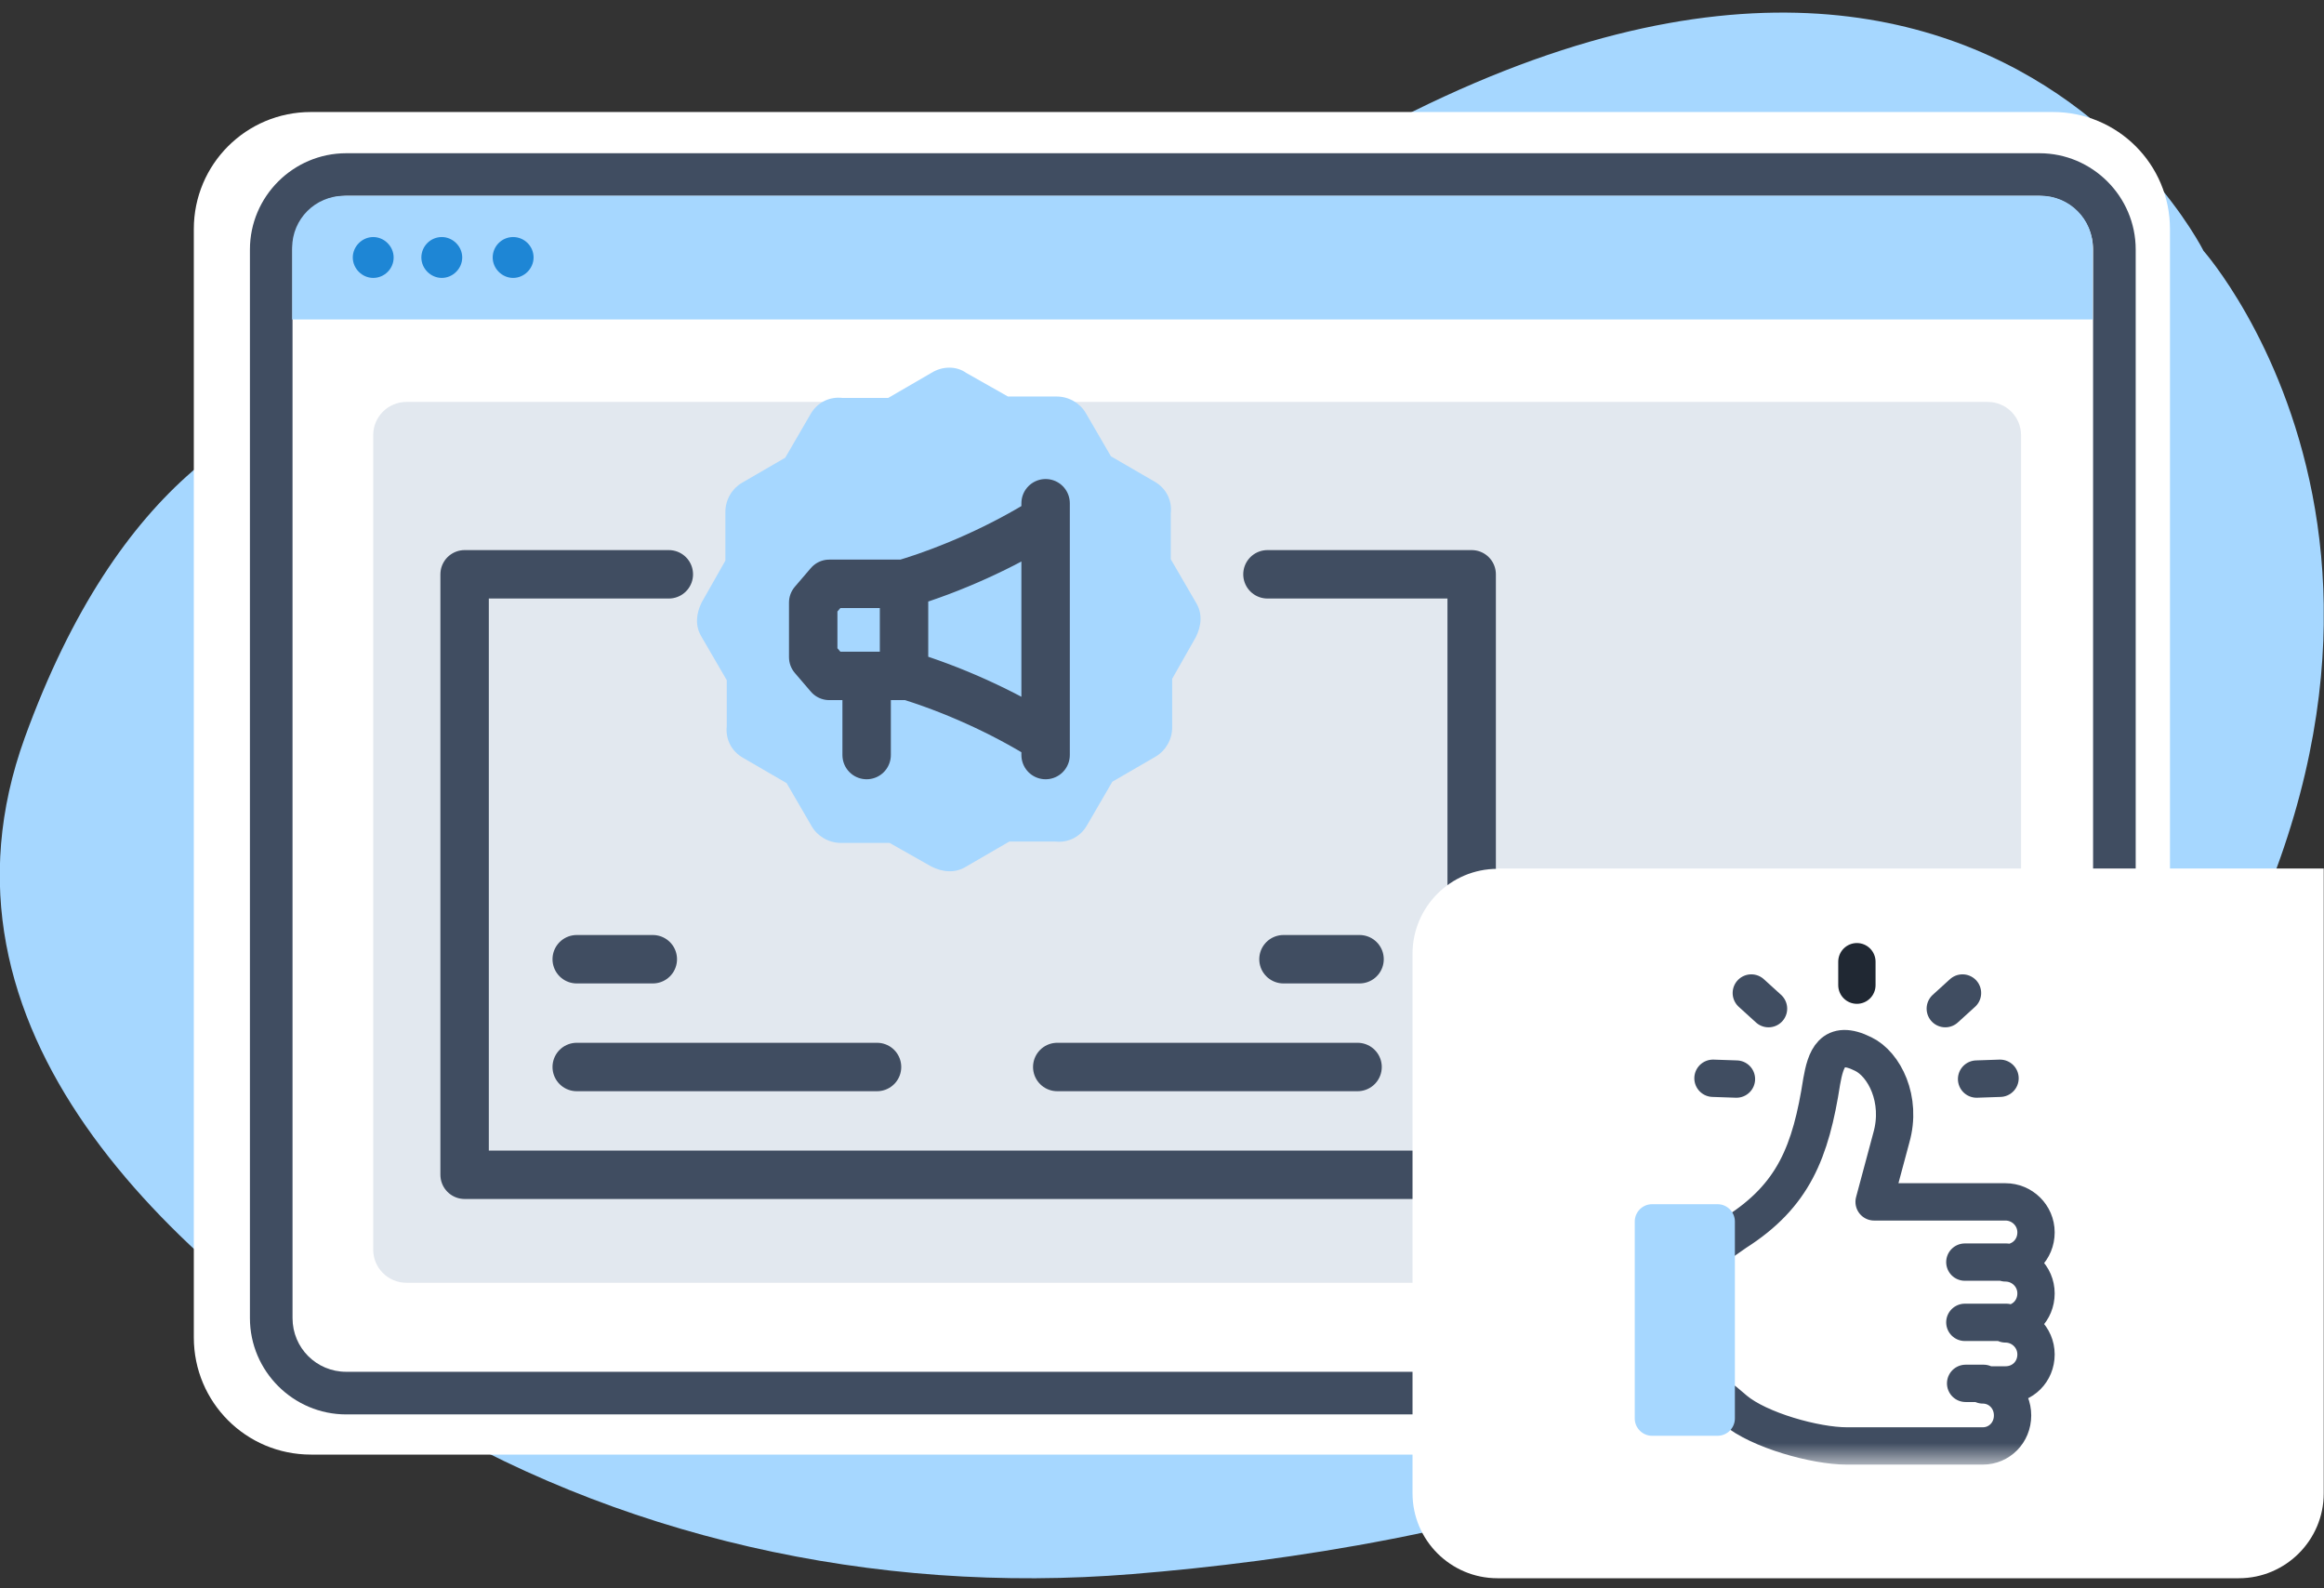 <?xml version="1.0" encoding="UTF-8"?> <svg xmlns="http://www.w3.org/2000/svg" width="120" height="82" viewBox="0 0 120 82" fill="none"><rect x="0" y="0" width="120" height="82" fill="#333333" stroke="none"/><g clip-path="url(#clip0_393_1554)"><path fill-rule="evenodd" clip-rule="evenodd" d="M30.608 21.698C30.608 21.698 10.902 11.576 1.281 38.078C-4.173 53.118 8.649 65.046 20.773 72.556C31.699 79.316 45.094 82.356 58.47 81.265C75.047 79.924 97.937 74.971 109.919 58.661C130.054 31.265 113.781 12.953 113.781 12.953C113.781 12.953 98.939 -16.786 56.753 16.208C56.753 16.208 44.736 26.079 30.608 21.698Z" fill="#A6D7FF"></path><path fill-rule="evenodd" clip-rule="evenodd" d="M106.002 75.096H16.052C12.708 75.096 10.008 72.396 10.008 69.052V11.827C10.008 8.483 12.708 5.783 16.052 5.783H106.002C109.346 5.783 112.047 8.483 112.047 11.827V69.052C112.047 72.396 109.346 75.096 106.002 75.096Z" fill="white"></path><path d="M105.305 73.022H17.877C15.141 73.022 12.905 70.786 12.905 68.05V12.882C12.905 10.146 15.141 7.911 17.877 7.911H105.305C108.041 7.911 110.277 10.146 110.277 12.882V68.05C110.277 70.786 108.041 73.022 105.305 73.022ZM17.877 10.11C16.339 10.11 15.105 11.344 15.105 12.882V68.05C15.105 69.588 16.339 70.822 17.877 70.822H105.305C106.843 70.822 108.077 69.588 108.077 68.05V12.882C108.077 11.344 106.843 10.11 105.305 10.11H17.877Z" fill="#404D61"></path><path fill-rule="evenodd" clip-rule="evenodd" d="M105.394 10.11H17.768C16.284 10.11 15.086 11.308 15.086 12.792V16.494H108.058V12.792C108.058 11.308 106.86 10.11 105.376 10.11H105.394Z" fill="#A6D7FF"></path><path fill-rule="evenodd" clip-rule="evenodd" d="M20.326 13.293C20.326 13.883 19.843 14.348 19.271 14.348C18.699 14.348 18.216 13.865 18.216 13.293C18.216 12.721 18.699 12.238 19.271 12.238C19.843 12.238 20.326 12.721 20.326 13.293ZM22.812 12.238C22.222 12.238 21.757 12.721 21.757 13.293C21.757 13.865 22.239 14.348 22.812 14.348C23.384 14.348 23.867 13.865 23.867 13.293C23.867 12.721 23.384 12.238 22.812 12.238ZM26.495 12.238C25.905 12.238 25.44 12.721 25.44 13.293C25.44 13.865 25.923 14.348 26.495 14.348C27.068 14.348 27.551 13.865 27.551 13.293C27.551 12.703 27.068 12.238 26.495 12.238Z" fill="#1E86D5"></path><path opacity="0.4" d="M102.64 20.75H20.987C20.039 20.75 19.27 21.519 19.27 22.467V64.51C19.27 65.458 20.039 66.226 20.987 66.226H102.64C103.588 66.226 104.357 65.458 104.357 64.51V22.467C104.357 21.519 103.588 20.75 102.64 20.75Z" fill="#B8C6D7"></path><path d="M34.535 29.65H23.99V60.65H75.99V29.65H65.445M29.779 55.086H45.286M54.591 55.086H70.098M29.779 49.522H33.708M66.272 49.522H70.201" stroke="#404D61" stroke-width="2.5" stroke-linecap="round" stroke-linejoin="round"></path><path fill-rule="evenodd" clip-rule="evenodd" d="M49.889 19.25L52.045 20.471H54.56C55.207 20.471 55.782 20.83 56.069 21.332L57.363 23.558L59.591 24.85C60.238 25.209 60.525 25.855 60.453 26.502V28.871L61.747 31.097C62.106 31.671 62.034 32.317 61.747 32.892L60.525 35.045V37.558C60.525 38.204 60.166 38.779 59.663 39.066L57.435 40.358L56.141 42.584C55.782 43.23 55.135 43.517 54.488 43.446H52.117L49.889 44.738C49.314 45.097 48.667 45.025 48.092 44.738L45.936 43.517H43.42C42.774 43.517 42.199 43.158 41.911 42.656L40.617 40.43L38.39 39.138C37.743 38.779 37.455 38.133 37.527 37.486V35.117L36.233 32.892C35.874 32.317 35.946 31.671 36.233 31.097L37.455 28.943V26.43C37.455 25.784 37.815 25.209 38.318 24.922L40.546 23.63L41.839 21.404C42.199 20.758 42.846 20.471 43.492 20.543H45.864L48.092 19.25C48.667 18.891 49.386 18.891 49.889 19.25Z" fill="#A6D7FF"></path><path d="M46.68 30.141H42.818L41.99 31.107V33.929L42.818 34.895H46.68M46.68 30.141V34.821C49.163 35.564 51.783 36.752 53.921 38.09M46.68 30.141C49.163 29.398 51.783 28.209 53.921 26.872M53.99 25.981V38.981M44.749 38.981V35.044" stroke="#404D61" stroke-width="2.5" stroke-linecap="round" stroke-linejoin="round"></path><path d="M77.318 44.838H119.986V77.099C119.986 79.513 118.019 81.48 115.605 81.48H77.318C74.904 81.48 72.936 79.513 72.936 77.099V49.237C72.936 46.823 74.904 44.856 77.318 44.856V44.838Z" fill="white"></path><g clip-path="url(#clip1_393_1554)"><mask id="mask0_393_1554" style="mask-type:luminance" maskUnits="userSpaceOnUse" x="82" y="47" width="27" height="29"><path d="M108.854 47.65H82.022V75.503H108.854V47.65Z" fill="white"></path></mask><g mask="url(#mask0_393_1554)"><path d="M88.814 64.19L89.621 63.625C92.61 61.726 93.499 59.465 94.064 55.83C94.266 54.699 94.589 53.609 96.205 54.416C97.295 54.941 98.224 56.759 97.659 58.738L96.77 62.05H103.555C104.403 62.05 105.13 62.736 105.13 63.625C105.13 64.513 104.444 65.2 103.555 65.2C104.403 65.2 105.13 65.886 105.13 66.775C105.13 67.663 104.444 68.35 103.555 68.35C104.403 68.35 105.13 69.037 105.13 69.925C105.13 70.814 104.444 71.5 103.555 71.5H102.384C103.232 71.5 103.919 72.187 103.919 73.075C103.919 73.964 103.232 74.65 102.384 74.65H95.356C93.741 74.65 90.833 73.843 89.581 72.793L89.056 72.348M103.595 65.159H101.455M103.595 68.269H101.455M102.424 71.419H101.495M91.318 52.074L90.429 51.266M100.445 52.074L101.334 51.266M88.45 55.668L89.662 55.709M103.272 55.668L102.061 55.709" stroke="#404D61" stroke-width="1.927" stroke-linecap="round" stroke-linejoin="round"></path><path fill-rule="evenodd" clip-rule="evenodd" d="M84.411 63.059V73.237C84.411 73.721 84.815 74.125 85.3 74.125H88.692C89.177 74.125 89.581 73.721 89.581 73.237V63.059C89.581 62.574 89.177 62.17 88.692 62.17H85.3C84.815 62.17 84.411 62.574 84.411 63.059Z" fill="#A6D7FF"></path><path d="M95.881 50.861V49.65" stroke="#202833" stroke-width="1.927" stroke-linecap="round" stroke-linejoin="round"></path></g></g></g><defs><clipPath id="clip0_393_1554"><rect width="119.993" height="80.83" fill="white" transform="translate(-0.007 0.65)"></rect></clipPath><clipPath id="clip1_393_1554"><rect width="27" height="30" fill="white" transform="translate(81.5 47.65)"></rect></clipPath></defs></svg> 